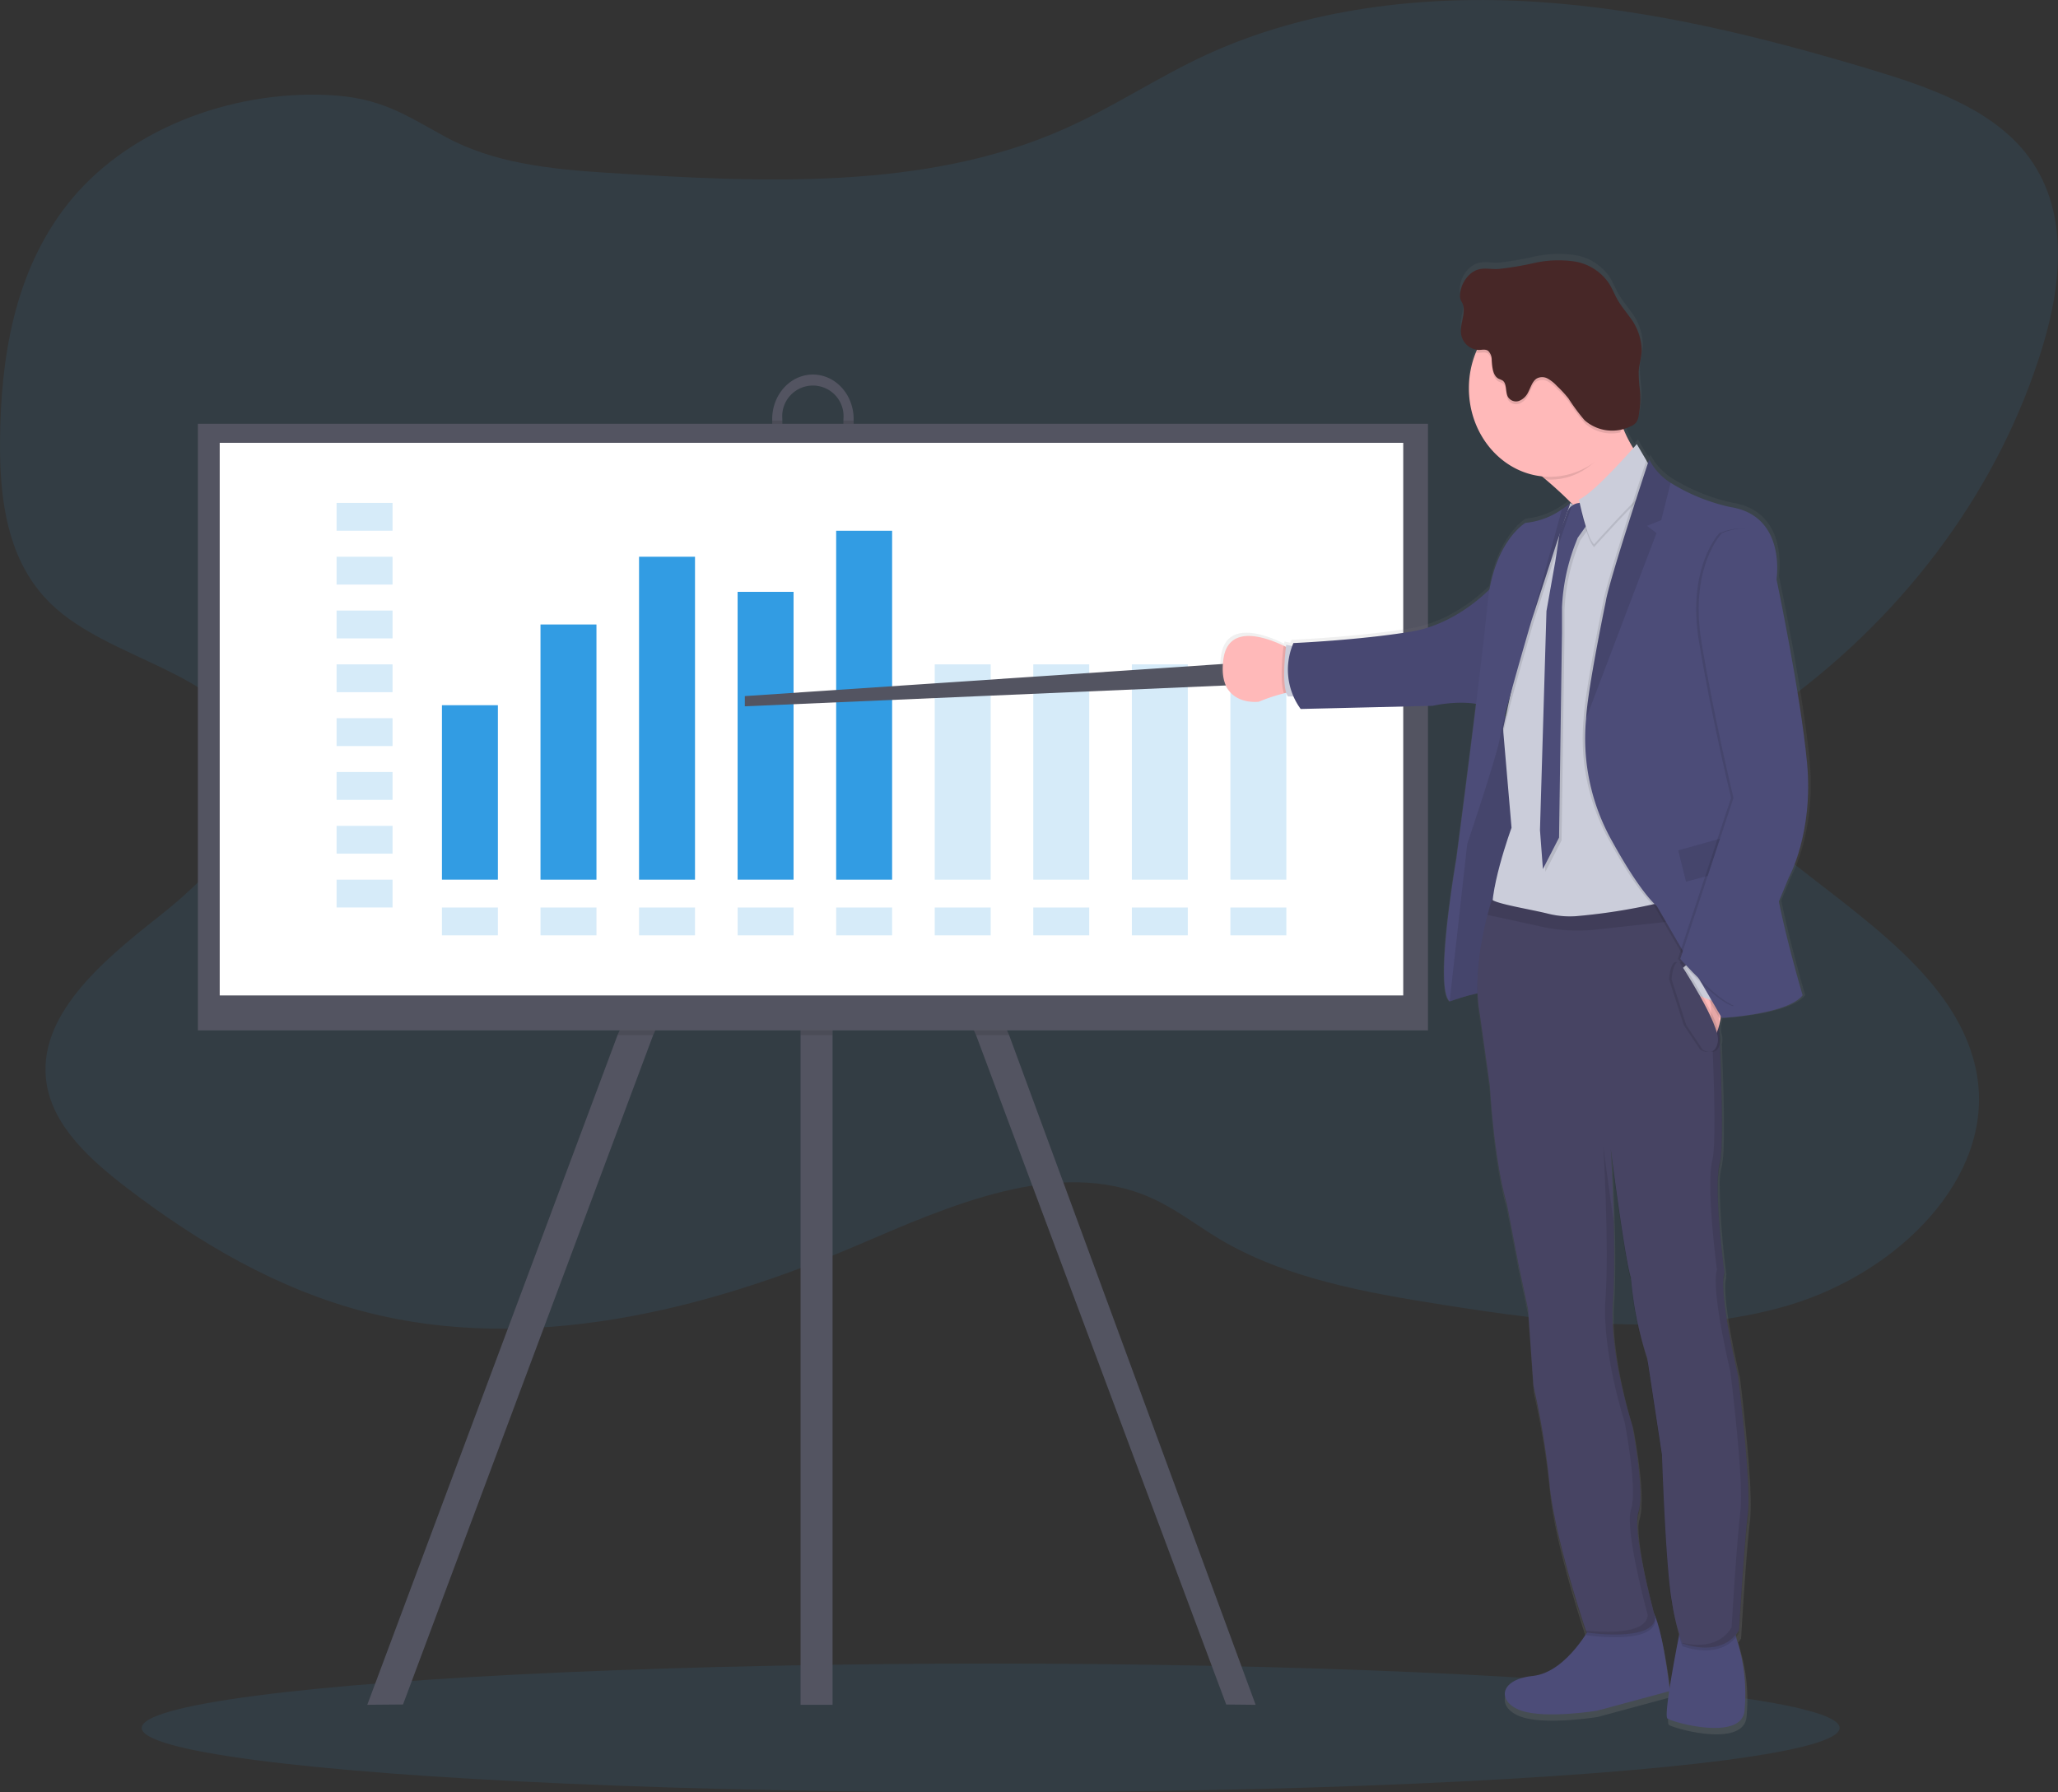 <svg xmlns="http://www.w3.org/2000/svg" xmlns:xlink="http://www.w3.org/1999/xlink" width="325.294" height="283.303" viewBox="0 0 325.294 283.303"><rect x="0" y="0" width="325.294" height="283.303" fill="#333333" stroke="none"/><defs><style>.a,.f{fill:#329ce3;}.a,.c,.o{opacity:0.1;}.b{fill:#535461;}.d{fill:#fff;}.e{opacity:0.2;}.g{fill:url(#a);}.h{fill:#4c4c78;}.i{fill:#ffb9b9;}.j{fill:#cbcdda;}.k{opacity:0.05;}.l{fill:none;stroke:blue;stroke-miterlimit:10;}.m{fill:#474463;}.n{fill:#472727;}</style><linearGradient id="a" x1="-2.392" y1="1" x2="-2.392" gradientUnits="objectBoundingBox"><stop offset="0" stop-color="gray" stop-opacity="0.251"/><stop offset="0.54" stop-color="gray" stop-opacity="0.122"/><stop offset="1" stop-color="gray" stop-opacity="0.102"/></linearGradient></defs><g transform="translate(-1127 -1271.639)"><ellipse class="a" cx="134.188" cy="10.167" rx="134.188" ry="10.167" transform="translate(1149.4 1534.608)"/><path class="a" d="M88.584,66.072c-8.362,10.691-10.477,24.244-10.592,37.239-.081,9.163,1.065,19.1,8.069,25.861,9.218,8.891,26.917,10.644,31.484,22.005,4.05,10.1-5.374,20.253-14.427,27.378S83.668,194.4,85.359,205.014c1.072,6.775,6.95,12.093,12.814,16.558,11.147,8.507,23.677,15.949,37.8,19.569,25.627,6.56,53.307-.231,77.32-10.514,14.782-6.329,31.945-14.1,46.625-7.588,3.876,1.718,7.165,4.315,10.739,6.465,10.39,6.217,23.079,8.507,35.428,10.45,18.1,2.858,37.123,5.244,54.563.088s32.512-20.232,29.842-36.314c-2.517-15.149-18.543-25.023-31.313-35.371-4.5-3.651-9.091-8.49-7.969-13.8.891-4.213,5.084-7.146,8.823-9.868,19.677-14.407,34.138-34.3,40.786-56.1,3.14-10.29,4.274-22.145-2.732-30.822-5.651-7-15.337-10.361-24.549-13.128-17.094-5.135-34.615-9.473-52.594-10.644s-36.553,1.062-52.513,8.469c-7.654,3.556-14.592,8.238-22.322,11.661-21.945,9.718-47.8,8.411-72.277,6.877-8.745-.548-17.885-1.521-25.477-5.693-6.542-3.6-10.281-6.179-18.381-6.581C114.1,47.939,97.674,54.428,88.584,66.072Z" transform="translate(1049.012 1237.942)"/><path class="b" d="M257.442,305.6l-.343.772-2.221,4.985-23.3,52.255-39.537,105.81-5.651.048,39.559-105.858,26.957-60.466,1.972,1.065,2.221,1.2Z" transform="translate(998.663 1071.65)"/><path class="b" d="M482.305,469.474l-4.651-.048-39.54-105.81-22.686-50.884-2.832-6.356-.346-.772.346-.187,2.832-1.531,1.361-.735,26.552,60.466Z" transform="translate(843.166 1071.65)"/><rect class="b" width="5.056" height="180.537" transform="translate(1253.541 1360.587)"/><path class="b" d="M476.213,207.69c-3.552,0-6.43,3.147-6.433,7.027v2.511c0,3.883,2.88,7.03,6.435,7.03s6.436-3.147,6.436-7.03l0-2.511C482.644,210.837,479.765,207.694,476.213,207.69Zm4.826,9.528a4.848,4.848,0,1,1-9.658,0v-2.511a4.848,4.848,0,1,1,9.658,0Z" transform="translate(779.278 1123.154)"/><path class="c" d="M375.266,336.059h-5.228l-22.686-50.884v50.884H342.3V283.8L319,336.059H313.37l26.957-60.466,1.972,1.065V261.38h5.053v14.948l1.361-.735Z" transform="translate(911.241 1099.207)"/><path class="c" d="M482.646,229.08v2.259c0,3.883-2.88,7.03-6.435,7.03s-6.436-3.147-6.436-7.03V229.08h1.608v2.259a4.848,4.848,0,1,0,9.658,0V229.08Z" transform="translate(779.281 1109.042)"/><rect class="b" width="194.427" height="95.888" transform="translate(1158.279 1338.626)"/><rect class="d" width="187.072" height="87.354" transform="translate(1161.728 1341.637)"/><g class="e" transform="translate(1180.202 1351.134)"><rect class="f" width="8.845" height="4.4"/></g><g class="e" transform="translate(1180.202 1359.645)"><rect class="f" width="8.845" height="4.4"/></g><g class="e" transform="translate(1180.202 1368.151)"><rect class="f" width="8.845" height="4.4"/></g><g class="e" transform="translate(1180.202 1376.658)"><rect class="f" width="8.845" height="4.4"/></g><g class="e" transform="translate(1180.202 1385.168)"><rect class="f" width="8.845" height="4.4"/></g><g class="e" transform="translate(1180.202 1393.675)"><rect class="f" width="8.845" height="4.4"/></g><g class="e" transform="translate(1180.202 1402.182)"><rect class="f" width="8.845" height="4.4"/></g><g class="e" transform="translate(1180.202 1410.688)"><rect class="f" width="8.845" height="4.4"/></g><g class="e" transform="translate(1196.854 1415.092)"><rect class="f" width="8.845" height="4.4"/></g><g class="e" transform="translate(1212.433 1415.092)"><rect class="f" width="8.845" height="4.4"/></g><g class="e" transform="translate(1228.01 1415.092)"><rect class="f" width="8.845" height="4.4"/></g><g class="e" transform="translate(1243.59 1415.092)"><rect class="f" width="8.845" height="4.4"/></g><g class="e" transform="translate(1259.167 1415.092)"><rect class="f" width="8.845" height="4.4"/></g><g class="e" transform="translate(1274.747 1415.092)"><rect class="f" width="8.845" height="4.4"/></g><g class="e" transform="translate(1290.324 1415.092)"><rect class="f" width="8.845" height="4.4"/></g><g class="e" transform="translate(1305.904 1415.092)"><rect class="f" width="8.845" height="4.4"/></g><g class="e" transform="translate(1321.481 1415.092)"><rect class="f" width="8.845" height="4.4"/></g><rect class="f" width="8.845" height="27.576" transform="translate(1196.854 1383.113)"/><rect class="f" width="8.845" height="40.339" transform="translate(1212.433 1370.353)"/><rect class="f" width="8.845" height="51.047" transform="translate(1228.01 1359.645)"/><rect class="f" width="8.845" height="45.494" transform="translate(1243.59 1365.194)"/><rect class="f" width="8.845" height="55.154" transform="translate(1259.167 1355.537)"/><g class="e" transform="translate(1274.747 1376.658)"><rect class="f" width="8.845" height="34.03"/></g><g class="e" transform="translate(1290.324 1376.658)"><rect class="f" width="8.845" height="34.03"/></g><g class="e" transform="translate(1305.904 1376.658)"><rect class="f" width="8.845" height="34.03"/></g><g class="e" transform="translate(1321.481 1376.658)"><rect class="f" width="8.845" height="34.03"/></g><path class="b" d="M453.685,308.39l-75.735,5.09v1.613l77.348-3.352Z" transform="translate(866.781 1068.193)"/><path class="g" d="M787.341,250.026s3.963-7.118,2.91-18.286-4.863-29.243-4.863-29.243,1.654-10.126-7.318-11.549a30.277,30.277,0,0,1-9.564-3.872,9.644,9.644,0,0,1-3.427-3.743s-.053.167-.156.473q-.132-.23-.243-.473s-.022.061-.056.17L763.1,180.91s-.209.242-.561.64a17.832,17.832,0,0,1-1.558-3.062,7.611,7.611,0,0,0,1.112-.388,2.168,2.168,0,0,0,.907-.633,2.645,2.645,0,0,0,.411-1.119,14.843,14.843,0,0,0,.206-3.934,21.133,21.133,0,0,1-.209-3.079c.068-1.106.427-2.174.477-3.284a8.845,8.845,0,0,0-1.9-5.359c-.654-.922-1.39-1.78-1.956-2.766-.492-.857-.851-1.8-1.38-2.637A8.228,8.228,0,0,0,753.2,151.8a17.8,17.8,0,0,0-6.458.231,49.5,49.5,0,0,1-5.608.953c-1.633.1-2.963-.5-4.458.681a4.829,4.829,0,0,0-1.738,3.4,1.962,1.962,0,0,0,.047.681,5.062,5.062,0,0,0,.311.664c.664,1.429-.346,3.127-.215,4.723a3.026,3.026,0,0,0,2.555,2.749c-.059.136-.125.269-.181.408a15.269,15.269,0,0,0,.654,12.824,12.888,12.888,0,0,0,9.9,6.935l.58.487c1.308,1.106,2.779,2.43,4.2,3.869l-.028.024-.231-.143a12.428,12.428,0,0,1-1.358,1.021,12.019,12.019,0,0,1-5.807,2.147s-4.262,2.467-5.729,10.6c-2.106,2.062-6.614,5.785-12.57,6.754-8.371,1.361-18.692,1.807-18.692,1.807s-.084.163-.2.463l-.953-.191a2.037,2.037,0,0,1-.041.34l-.374-.184c-2.956-1.412-8.863-3.471-9.611,2.2-1,7.608,5.639,6.734,5.639,6.734a29.064,29.064,0,0,1,4.028-1.337l.371-.078a2.335,2.335,0,0,0,.262.558h.9a11.879,11.879,0,0,0,1.131,2.008l21.054-.5a20.281,20.281,0,0,1,6.919-.313c-1.449,11.828-3.159,24.8-3.159,24.8s-3.583,20.542-1.075,22.689a35.618,35.618,0,0,1,4.443-1.3,24.049,24.049,0,0,0,.368,3.78l1.6,11.471s.623,11.719,2.707,18.715l1.838,9.562,1.539,7.227.866,12.267a126.3,126.3,0,0,1,2.573,15.8c.813,8.241,5.228,21.559,5.816,23.312-1.508,2.331-4.6,6.285-8.489,6.693-5.545.585-5.679,4.236-1.8,5.55s12.031,0,12.031,0l11.5-3.107c-.346,2.317-.527,4.148-.274,4.345.735.585,11.9,3.743,12.3-1.313q.047-.626.084-1.215a27.932,27.932,0,0,0-1.168-9.562c-.09-.3-.171-.609-.243-.915a5.619,5.619,0,0,0,.455-.643s.8-13.652,1.405-18.545c.047-.391.078-.868.093-1.405.277-5.866-1.682-21.3-1.682-21.3s-2.421-10.038-2.33-14.652a4.769,4.769,0,0,1,.177-1.13,1.354,1.354,0,0,0-.031-.245.7.7,0,0,1,.047-.194,117.875,117.875,0,0,1-1.056-14.652,12.32,12.32,0,0,1,.311-2.416,17.278,17.278,0,0,0,.3-3.154c.156-3.743-.025-10.208-.274-16.272.028-.1.056-.2.078-.323a3.439,3.439,0,0,0-.153-1.429c-.019-.391-.034-.779-.053-1.164.1-.385.187-.793.262-1.215h.162v.024s10.474-.548,12.882-3.614c0,0-2.433-8.258-3.782-14.972Zm-45.136-25.687-.165-.065c.265-1.021.579-2.208.935-3.454C742.673,222.168,742.411,223.393,742.205,224.339Zm10.63-33.853.047.048-.05-.031ZM765.919,367.6c-.564-2.12-2.8-10.763-2.732-14.883a4.547,4.547,0,0,1,.171-1.055,8.561,8.561,0,0,0,.312-2.3c.224-4.3-1.284-12.008-1.284-12.008s-3.374-10.4-3.115-18.65c0-.208.022-.415.034-.623.056-.783.1-1.63.131-2.525v-.017c.128-3.188.1-7.027.016-10.606l-.019-.133c-.115-4.74-.33-9.007-.421-10.695.311,2.44,2.305,17.626,3.165,20.11a55.124,55.124,0,0,0,2.607,12.93l2.343,15.4s.6,18.327,1.6,23.509c.449,2.307.829,3.862,1.112,4.876-.405,2.065-1.059,5.526-1.5,8.391-.259-1.868-1.168-8.987-2.421-11.719Z" transform="translate(622.791 1160.163)"/><path class="h" d="M855.31,782.992s-3.91,7.741-9.408,8.32-5.629,4.2-1.788,5.5,11.926,0,11.926,0l11.527-3.11s-1.392-12.447-3.246-13.1S855.31,782.992,855.31,782.992Z" transform="translate(523.384 745.246)"/><path class="h" d="M925.918,786.475S923,800.8,923.737,801.383s11.792,3.689,12.19-1.3q.047-.63.084-1.2a27.742,27.742,0,0,0-1.159-9.476,8.217,8.217,0,0,1-.449-2.923C934.588,784.451,925.918,786.475,925.918,786.475Z" transform="translate(466.827 741.906)"/><path class="i" d="M870.64,221.5s-8.944,24-7.352,16.289c1.053-5.1-5.754-11.886-10.461-15.87-2.4-2.042-4.246-3.338-4.246-3.338s16.792-21.383,15.6-12.158a15.065,15.065,0,0,0,.916,7.445A19.178,19.178,0,0,0,870.64,221.5Z" transform="translate(518.488 1125.515)"/><path class="i" d="M710.081,338.07a4.707,4.707,0,0,0-2.047.139,28.855,28.855,0,0,0-3.991,1.324s-6.583.868-5.589-6.673c.738-5.621,6.592-3.58,9.524-2.185,1,.48,1.657.881,1.657.881Z" transform="translate(621.914 1043.032)"/><path class="c" d="M730.674,341.054a4.706,4.706,0,0,0-2.047.139c-.716-1.974-.171-6.652-.056-7.534,1,.48,1.657.881,1.657.881Z" transform="translate(601.321 1040.048)"/><path class="j" d="M731.57,333.57l-1.723-.34s-.882,6.465.271,8.166H732.1Z" transform="translate(600.453 1040.332)"/><path class="h" d="M823.358,366.393s-5.265-3.44-5.894.9-1.458,11.76-1.458,11.76l-1.458,9.443-1.888,18.919.265,3.219s5.608-2.062,6.922-1.337,2.386-7.959,2.386-7.959l2.181-8.973.33-19.028Z" transform="translate(543.218 1019.306)"/><path class="c" d="M823.358,366.393s-5.265-3.44-5.894.9-1.458,11.76-1.458,11.76l-1.458,9.443-1.888,18.919.265,3.219s5.608-2.062,6.922-1.337,2.386-7.959,2.386-7.959l2.181-8.973.33-19.028Z" transform="translate(543.218 1019.306)"/><path class="h" d="M764.6,303.4s-5.464,6.731-13.76,8.085-18.534,1.793-18.534,1.793a10.567,10.567,0,0,0,1.143,10.419l20.873-.5s4.62-1.1,8.2,0Z" transform="translate(599.14 1060.011)"/><path class="k" d="M764.6,303.4s-5.464,6.731-13.76,8.085-18.534,1.793-18.534,1.793a10.567,10.567,0,0,0,1.143,10.419l20.873-.5s4.62-1.1,8.2,0Z" transform="translate(599.14 1060.011)"/><path class="l" d="M692.29,384.58" transform="translate(626.088 1006.454)"/><path class="c" d="M864.213,213.659c-2.037,4.764-5.58,8.275-10.717,8.275-.227,0-.449,0-.67-.017-2.4-2.042-4.246-3.338-4.246-3.338s16.792-21.383,15.6-12.158C863.814,209.246,863.394,211.539,864.213,213.659Z" transform="translate(518.488 1125.515)"/><path class="i" d="M848.862,186.992c-.005,7.721-5.739,13.976-12.808,13.972s-12.8-6.266-12.794-13.987S829,173,836.064,173a12.25,12.25,0,0,1,9.061,4.091,14.633,14.633,0,0,1,3.737,9.9Z" transform="translate(535.92 1146.04)"/><path class="j" d="M864.757,326.67s-28.549,2.753-29.6-1.228,2.913-14.761,2.913-14.761l-1.29-15.05-.047-.575s3.576-16.282,3.446-17.582c-.125-1.171,5.757-14.832,6.966-17.626.143-.323.218-.5.218-.5l.227.143.1.065,1.4.891,5.523-1.429,6.658-3.808.623,41.652Z" transform="translate(527.848 1091.804)"/><path class="c" d="M867.547,268.711a2.213,2.213,0,0,0-2.717,1.555,23.251,23.251,0,0,1-1.059,2.678l-.76,4.954-1.393,7.826-1.028,34.622.464,6.149,2.551-4.954.464-32.363v-4.025a31.4,31.4,0,0,1,2.125-10.106l.355-.909,2.218-3.114Z" transform="translate(510.219 1082.944)"/><path class="h" d="M866.277,267.431a2.212,2.212,0,0,0-2.717,1.555,23.051,23.051,0,0,1-1.062,2.678l-.76,4.958-1.393,7.826-1.025,34.623.464,6.152,2.551-4.971.464-32.343v-4.036a31.574,31.574,0,0,1,2.125-10.106l.358-.908,2.218-3.11Z" transform="translate(511.094 1083.788)"/><path class="c" d="M888.234,241.31s-6.757,7.826-9.144,8.755c0,0,1.193,5.934,2.386,7.091,0,0,7.091-7.9,8.346-8.537l1.053-2.814Z" transform="translate(497.483 1100.974)"/><path class="j" d="M888.234,240s-6.757,7.826-9.144,8.755c0,0,1.193,5.934,2.386,7.091,0,0,7.091-7.9,8.346-8.537l1.053-2.811Z" transform="translate(497.483 1101.838)"/><path class="c" d="M851.635,267.37l-.068.2-2.165,6.339-3.872,11.961s-.034.122-.1.34c-.642,2.178-4.09,14-4.77,17.429l-.047-.575s3.576-16.282,3.446-17.582c-.125-1.171,5.757-14.832,6.966-17.626.193-.143.343-.265.446-.357Z" transform="translate(523.975 1083.781)"/><path class="h" d="M830.6,267.36l-2.237,6.547-3.872,11.96s-.034.122-.1.34c-.679,2.321-4.552,15.567-4.863,17.99-.352,2.661-5.221,17.044-5.221,17.044l-2.782,24.9c-2.492-2.113,1.047-22.458,1.047-22.458s3.975-30.172,4.916-40.21,6.016-12.971,6.016-12.971a12,12,0,0,0,5.754-2.127,12.2,12.2,0,0,0,1.346-1.021Z" transform="translate(544.611 1083.788)"/><path class="c" d="M870.331,546.731c-.595,4.849-1.389,18.375-1.389,18.375-2.782,4.556-8.944,2.1-8.944,2.1s-.66-1.361-1.654-6.513-1.589-23.3-1.589-23.3l-2.321-15.244a54.454,54.454,0,0,1-2.583-12.808c-.935-2.678-3.181-20.26-3.181-20.26s.935,15.772.333,24.094,3.044,19.521,3.044,19.521,2.056,10.494.994,13.75,2.651,16.711,2.651,16.711c-.312,3.91-10.86,2.317-10.86,2.317s-4.963-14.547-5.832-23.3a125.4,125.4,0,0,0-2.551-15.652l-.86-12.158-1.527-7.186-1.819-9.477c-2.056-6.945-2.682-18.558-2.682-18.558l-1.592-11.4c-1.041-5.635.312-12.25,1.209-15.71.39-1.5.7-2.416.7-2.416.913.708,6.14,1.538,8.845,2.212a14.235,14.235,0,0,0,4.517.395,93.067,93.067,0,0,0,20.185-4.042c.445-.146.682-.231.682-.231l.14,1.3.33,3.1.589,5.509s1.788,29.376.729,33.346.729,17.354.729,17.354c-.994,3.175,2.119,16.078,2.119,16.078S870.929,541.882,870.331,546.731Z" transform="translate(532.938 964.647)"/><path class="m" d="M870.331,545.513c-.595,4.849-1.389,18.375-1.389,18.375-2.782,4.56-8.944,2.1-8.944,2.1a32.589,32.589,0,0,1-1.654-6.509c-.994-5.148-1.589-23.3-1.589-23.3l-2.321-15.265a55.439,55.439,0,0,1-2.583-12.825c-.935-2.678-3.181-20.26-3.181-20.26s.935,15.772.333,24.095,3.044,19.535,3.044,19.535,2.056,10.494.994,13.75,2.651,16.714,2.651,16.714c-.312,3.906-10.86,2.314-10.86,2.314S839.869,549.7,839,540.944a125.388,125.388,0,0,0-2.552-15.652l-.86-12.154-1.527-7.163-1.819-9.477c-2.056-6.948-2.682-18.562-2.682-18.562l-1.592-11.4c-1.041-5.635.312-12.25,1.209-15.71.39-1.5.7-2.412.7-2.412.913.708,6.14,1.535,8.845,2.208a14.136,14.136,0,0,0,4.517.395,93.074,93.074,0,0,0,20.185-4.042l.682-.228.14,1.3.33,3.107.589,5.509s1.788,29.372.729,33.346.729,17.354.729,17.354c-.994,3.171,2.119,16.074,2.119,16.074S870.929,540.658,870.331,545.513Z" transform="translate(532.938 965.439)"/><path class="c" d="M851.32,187.017a14.958,14.958,0,0,1-1.695,6.969,6.283,6.283,0,0,1-5.608-1.48,29.762,29.762,0,0,1-2.561-3.467,20.167,20.167,0,0,0-1.829-1.97,5.856,5.856,0,0,0-1.442-1.147,1.812,1.812,0,0,0-1.729-.02c-.7.429-.935,1.385-1.343,2.147a2.713,2.713,0,0,1-1.467,1.4,1.49,1.49,0,0,1-1.754-.65c-.433-.813-.115-2.082-.841-2.579a4.422,4.422,0,0,0-.592-.265c-.935-.463-1.044-1.834-1.125-2.957a1.926,1.926,0,0,0-.573-1.47c-.424-.3-.981-.146-1.486-.136a1.767,1.767,0,0,1-.445-.037c2.452-6.037,8.437-9.377,14.352-8.009s10.148,7.07,10.15,13.674Z" transform="translate(533.462 1146.015)"/><path class="n" d="M820.479,156.657a4.788,4.788,0,0,0-1.723,3.382,1.9,1.9,0,0,0,.047.664,4.646,4.646,0,0,0,.312.66c.654,1.419-.346,3.1-.218,4.682a2.953,2.953,0,0,0,2.8,2.722c.5,0,1.059-.163,1.486.136a1.92,1.92,0,0,1,.573,1.47c.081,1.123.184,2.494,1.122,2.957a5,5,0,0,1,.592.265c.729.5.411,1.769.844,2.579a1.49,1.49,0,0,0,1.754.65,2.7,2.7,0,0,0,1.464-1.4c.4-.766.642-1.7,1.346-2.147a1.8,1.8,0,0,1,1.729.017,5.873,5.873,0,0,1,1.442,1.15,19.8,19.8,0,0,1,1.829,1.97,30.018,30.018,0,0,0,2.561,3.464,6.6,6.6,0,0,0,7.246.977,2.186,2.186,0,0,0,.9-.626,2.633,2.633,0,0,0,.408-1.113,14.711,14.711,0,0,0,.206-3.9,21.079,21.079,0,0,1-.209-3.062c.065-1.1.424-2.154.474-3.25A8.829,8.829,0,0,0,845.6,163.6c-.648-.915-1.377-1.763-1.938-2.743-.489-.851-.844-1.786-1.368-2.61a8.133,8.133,0,0,0-5.408-3.461,17.622,17.622,0,0,0-6.4.231,47.928,47.928,0,0,1-5.57.943C823.28,156.085,821.962,155.483,820.479,156.657Z" transform="translate(539.028 1158.191)"/><path class="c" d="M861,267.36l-2.237,6.547-3.872,11.961s-.034.123-.1.34v.017l4.872-17.851A12.181,12.181,0,0,0,861,267.36Z" transform="translate(514.213 1083.788)"/><path class="i" d="M937.052,481.514s.231,7.921-1.723,9.912l-5.2-10.708,4.362-2.317Z" transform="translate(462.344 944.559)"/><path class="c" d="M915.452,331.817c-2.386,3.039-12.773,3.583-12.773,3.583L892.4,317.706s-2.433-1.844-7-10.15a33.078,33.078,0,0,1-4.165-19.48c.255-4.777,3.115-18.507,3.115-18.507.445-3.09,6.854-22.458,6.854-22.458a9.58,9.58,0,0,0,3.39,3.7,29.855,29.855,0,0,0,9.48,3.838c8.9,1.412,7.256,11.45,7.256,11.45s.1,39.019-.449,43.687S915.452,331.817,915.452,331.817Z" transform="translate(496.082 1097.147)"/><path class="j" d="M860.348,449.311l-.3,2.9-3.611-1.446-2.648-4.379,1.988-1.7Z" transform="translate(539.182 978.279)"/><path class="c" d="M869.968,451.358l-1.888.211-18.2,1.987a27.043,27.043,0,0,1-8.754-.47l-8.443-1.844c.389-1.5.7-2.412.7-2.412.913.708,6.14,1.535,8.845,2.208a14.139,14.139,0,0,0,4.517.395,93.069,93.069,0,0,0,20.185-4.042l.822,1.072Z" transform="translate(529.435 965.017)"/><g class="o" transform="translate(1362.812 1412.186)"><path d="M835.113,451.729a1.625,1.625,0,0,1-.174-.109.11.11,0,0,1-.019.051Z" transform="translate(-834.92 -449.959)"/><path d="M940.322,523.43s-3.115-12.9-2.118-16.074c0,0-1.788-13.373-.726-17.354s-.732-33.346-.732-33.346l-.589-5.509-.33-3.107-.137-1.3-.685.228-.424.136.053.5.33,3.1.589,5.509s1.788,29.376.732,33.346.726,17.354.726,17.354c-.994,3.175,2.118,16.074,2.118,16.074s2.181,17.225,1.592,22.07-1.393,18.375-1.393,18.375c-2.031,3.331-5.866,2.916-7.788,2.45l.034.082s6.162,2.464,8.944-2.1c0,0,.794-13.533,1.393-18.375S940.322,523.43,940.322,523.43Z" transform="translate(-901.439 -446.74)"/><path d="M890.951,624.095c1.059-3.256-.994-13.75-.994-13.75s-3.642-11.229-3.047-19.535c.249-3.467.234-8.224.128-12.59-.844-5.631-1.654-11.909-1.654-11.909s.935,15.772.336,24.091,3.044,19.538,3.044,19.538,2.056,10.491.994,13.747,2.645,16.7,2.645,16.7c-.265,3.13-7.072,2.722-9.773,2.45l.1.3s10.533,1.592,10.863-2.314C893.6,640.809,889.892,627.351,890.951,624.095Z" transform="translate(-867.767 -525.624)"/></g><path class="h" d="M916.717,331.817c-2.383,3.039-12.773,3.583-12.773,3.583l-10.281-17.694s-2.433-1.844-7.007-10.15a33.078,33.078,0,0,1-4.165-19.48c.252-4.777,3.115-18.507,3.115-18.507.446-3.09,6.854-22.458,6.854-22.458a9.532,9.532,0,0,0,3.39,3.7,29.854,29.854,0,0,0,9.48,3.838c8.894,1.412,7.253,11.45,7.253,11.45s.1,39.019-.449,43.687S916.717,331.817,916.717,331.817Z" transform="translate(495.212 1097.147)"/><path class="c" d="M894.6,256.693l-2.237.909,1.489,1.14-11.122,29.3c.259-4.764,3.115-18.507,3.115-18.507.445-3.09,6.854-22.458,6.854-22.458a9.531,9.531,0,0,0,3.39,3.7Z" transform="translate(494.977 1097.167)"/><path class="c" d="M851.5,388.822l11.377-3.2,1.492,5.046-11.627,3.1Z" transform="translate(540.759 1017.242)"/><path class="c" d="M935.831,279.991s-5.169,5.312-3.218,17.15,5.069,24.69,5.069,24.69l-8.411,25.452s5.863,6.676,8.745,7.486l8.4-20.352s3.925-7.054,2.882-18.123-4.819-28.981-4.819-28.981S944.476,276.411,935.831,279.991Z" transform="translate(462.936 1075.931)"/><path class="h" d="M937.074,279.991s-5.172,5.312-3.228,17.15,5.066,24.69,5.066,24.69L930.5,347.283s5.863,6.676,8.745,7.486l8.412-20.352s3.925-7.054,2.882-18.123-4.819-28.981-4.819-28.981S945.719,276.411,937.074,279.991Z" transform="translate(462.089 1075.931)"/><path class="c" d="M928.619,480.656s6.558,9.915,6.063,12.556-2.418,1.228-2.418,1.228l-2.583-3.869-2.321-7.238S927.587,480.21,928.619,480.656Z" transform="translate(464.251 943.099)"/><path class="c" d="M926.069,480.656s6.542,9.915,6.062,12.556-2.417,1.228-2.417,1.228l-2.586-3.869-2.318-7.238S925.037,480.21,926.069,480.656Z" transform="translate(466.006 943.099)"/><path class="m" d="M927.349,480.656s6.542,9.915,6.06,12.556-2.418,1.228-2.418,1.228l-2.583-3.869-2.318-7.238S926.314,480.21,927.349,480.656Z" transform="translate(465.125 943.099)"/></g></svg>